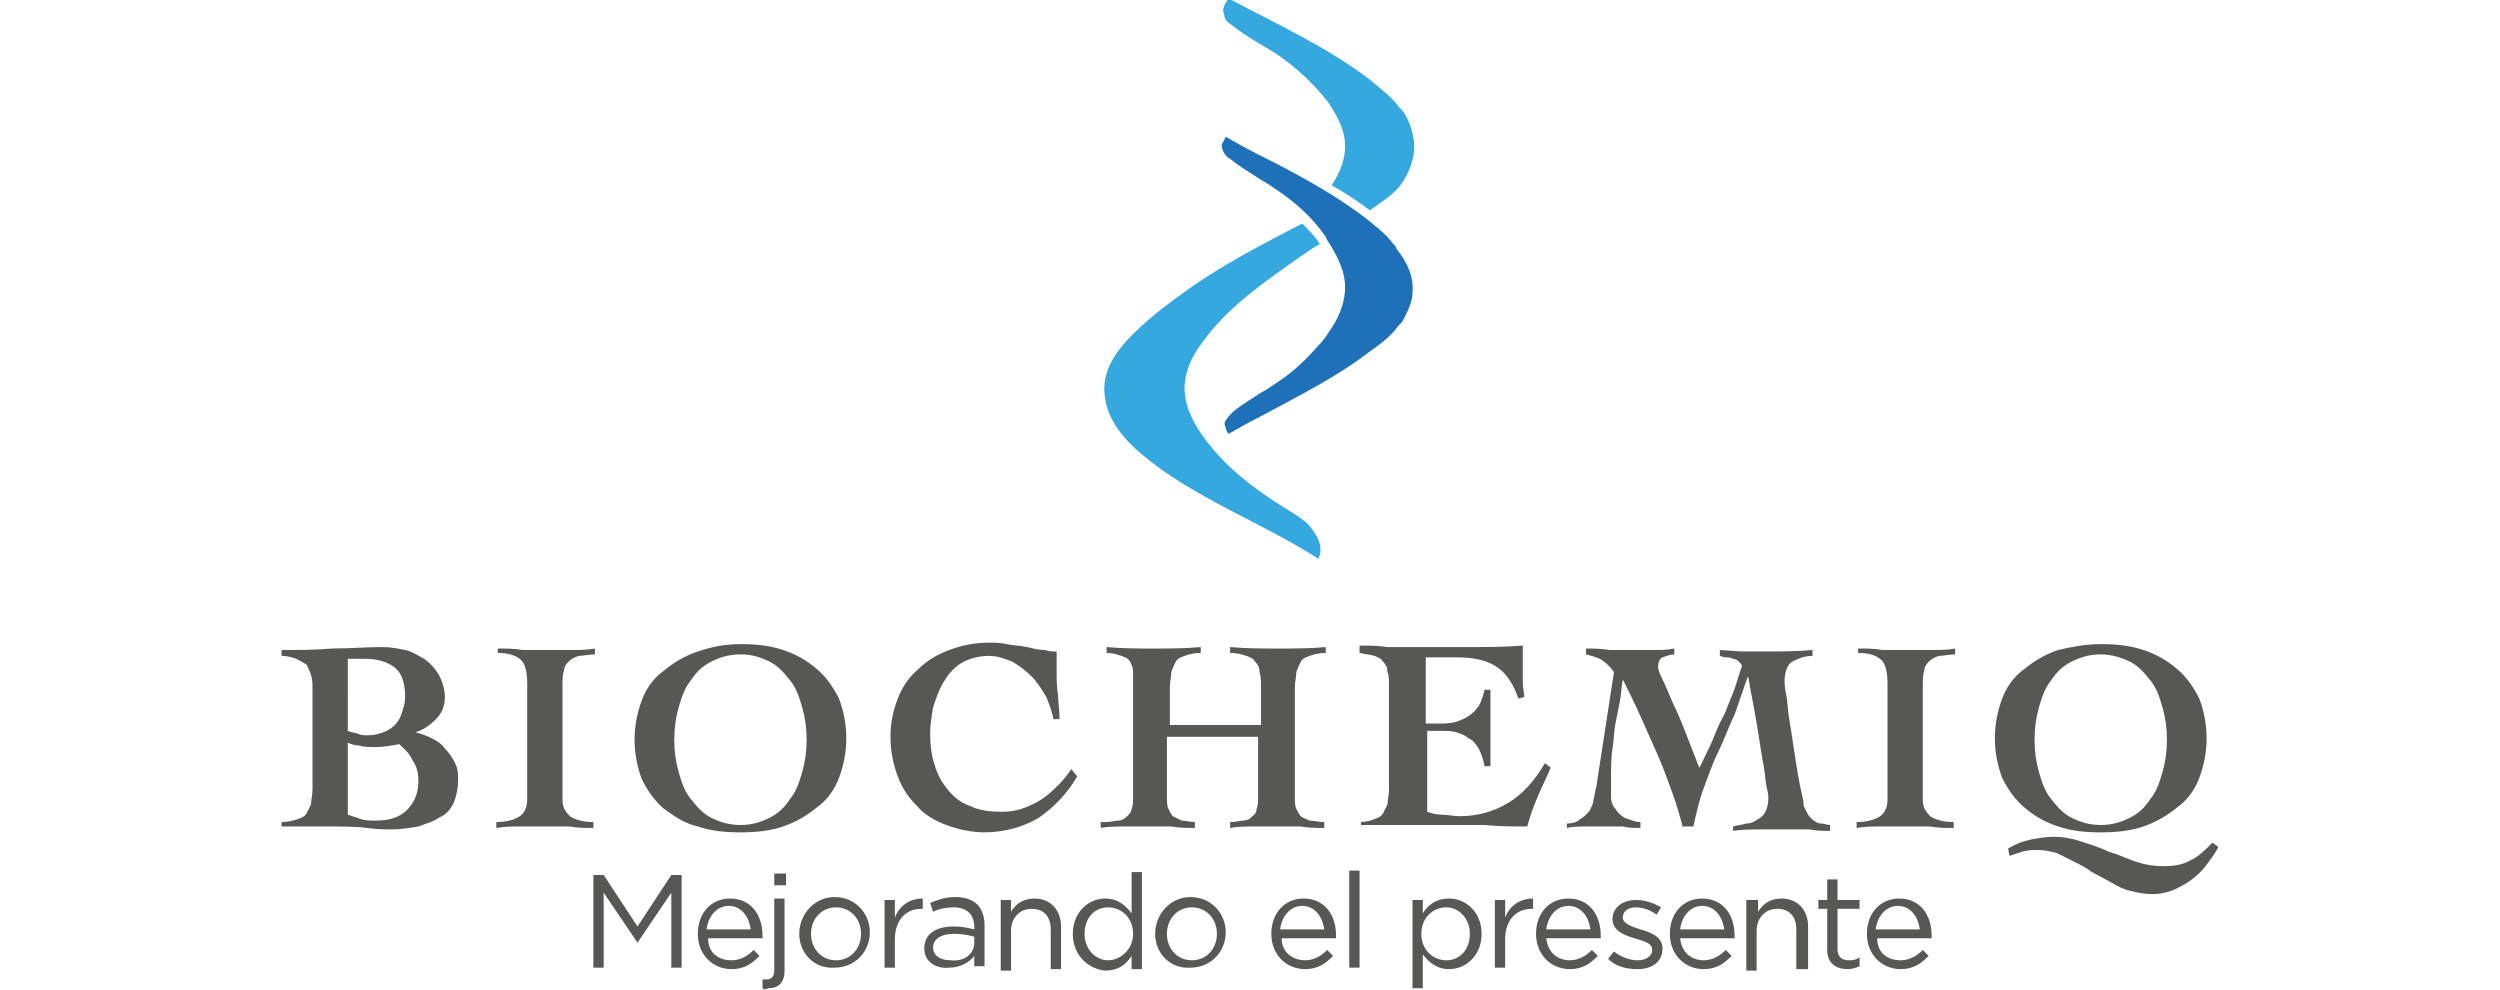<?xml version="1.0" encoding="utf-8"?>
<!-- Generator: Adobe Illustrator 25.4.1, SVG Export Plug-In . SVG Version: 6.00 Build 0)  -->
<svg version="1.1"
	 id="svg1323" xmlns:cc="http://creativecommons.org/ns#" xmlns:dc="http://purl.org/dc/elements/1.1/" xmlns:inkscape="http://www.inkscape.org/namespaces/inkscape" xmlns:rdf="http://www.w3.org/1999/02/22-rdf-syntax-ns#" xmlns:sodipodi="http://sodipodi.sourceforge.net/DTD/sodipodi-0.dtd" xmlns:svg="http://www.w3.org/2000/svg"
	 xmlns="http://www.w3.org/2000/svg" xmlns:xlink="http://www.w3.org/1999/xlink" x="0px" y="0px" width="170" viewBox="0 0 131.7 67.3"
	 style="enable-background:new 0 0 131.7 67.3;" xml:space="preserve">
<style type="text/css">
	.st0{fill:#36A8E0;}
	.st1{fill:#1E71B8;}
	.st2{fill:#575756;}
</style>
<sodipodi:namedview  bordercolor="#666666" borderopacity="1.0" id="base" inkscape:current-layer="layer1" inkscape:cx="121.55219" inkscape:cy="13.677944" inkscape:document-rotation="0" inkscape:document-units="px" inkscape:pageopacity="0.0" inkscape:pageshadow="2" inkscape:window-height="962" inkscape:window-maximized="1" inkscape:window-width="1680" inkscape:window-x="0" inkscape:window-y="23" inkscape:zoom="4" pagecolor="#ffffff" showgrid="false" units="px">
	</sodipodi:namedview>
<g>
	<path class="st0" d="M64.6,1.7c1,0.8,2,1.3,3.1,2c1.3,0.9,2.5,2,3.5,3.3c0.5,0.8,1,1.6,1.1,2.6c0.1,1.1-0.3,2.1-0.9,3
		c0.9,0.5,1.8,1.1,2.6,1.7c0.7-0.5,1.5-1,2-1.6c0.7-0.9,1.1-2,1-3.1c-0.1-0.7-0.3-1.3-0.6-1.8c-0.1-0.2-0.2-0.3-0.4-0.5
		c-0.5-0.7-1.2-1.2-1.9-1.8c-2.8-2.2-6.5-3.9-9.7-5.6c0,0-0.3,0.4-0.3,0.5c-0.1,0.2-0.1,0.4,0,0.6C64.1,1.3,64.3,1.5,64.6,1.7"/>
	<path class="st1" d="M76.9,19.9c0,0.6-0.3,1.2-0.6,1.8c-0.1,0.2-0.2,0.3-0.4,0.5c-0.5,0.7-1.2,1.2-1.9,1.7c-2.2,1.7-4.8,3-7.4,4.4
		c-0.8,0.4-1.5,0.8-2.2,1.2c-0.1-0.1-0.2-0.3-0.2-0.4c-0.1-0.2-0.1-0.4,0-0.5c0.1-0.2,0.3-0.4,0.5-0.6c0.6-0.5,1.3-0.9,1.9-1.3
		c0.4-0.2,0.8-0.5,1.1-0.7c1.1-0.7,2-1.6,2.8-2.5c0.3-0.3,0.5-0.6,0.7-0.9c0.7-1,1-1.8,1.1-2.7c0.1-1-0.2-1.9-0.9-3.1
		c-0.1-0.2-0.3-0.4-0.4-0.7c-0.9-1.3-2.1-2.4-3.5-3.3c-0.4-0.3-0.8-0.5-1.1-0.7c-0.6-0.4-1.3-0.8-1.9-1.3c-0.2-0.1-0.4-0.3-0.5-0.6
		c-0.1-0.2-0.1-0.4,0-0.5c0,0,0.1-0.2,0.2-0.4c0.7,0.4,1.4,0.8,2.2,1.2c2.6,1.3,5.2,2.7,7.4,4.4c0.6,0.5,1.3,1,1.8,1.7l0,0
		c0.1,0.1,0.2,0.2,0.2,0.3C76.6,17.9,77,18.9,76.9,19.9"/>
	<path class="st0" d="M68.8,34.9c-2-1.2-4-2.6-5.5-4.4c-1-1.2-1.9-2.6-1.9-4.1c0-1.1,0.5-2.2,1.2-3.1c1.7-2.4,4.2-4.1,6.6-5.8
		c0.6-0.4,1-0.7,1.4-0.9c-0.3-0.5-0.7-0.9-1.2-1.4c-2.7,1.4-5.8,3-8.2,4.8c-0.7,0.5-1.5,1.1-2.2,1.7c-1.6,1.4-3.4,3.1-3,5.4
		c0.2,1.5,1.3,2.8,2.5,3.8c3.4,2.9,8.3,4.7,12,7.1c0.3-0.6,0.1-1.3-0.3-1.8C69.9,35.6,69.4,35.3,68.8,34.9"/>
	<path class="st2" d="M0,55.9c0.4,0,0.8-0.1,1.1-0.2c0.3-0.1,0.5-0.2,0.6-0.4c0.1-0.2,0.2-0.4,0.3-0.6c0-0.3,0.1-0.6,0.1-1v-6.9
		c0-0.3,0-0.6-0.1-0.9c-0.1-0.3-0.2-0.5-0.3-0.7C1.4,45,1.2,44.9,1,44.8c-0.3-0.1-0.6-0.2-1-0.2v-0.4c1.1,0,2.3,0,3.4-0.1
		c1.2,0,2.3-0.1,3.5-0.1c0.5,0,1,0.1,1.5,0.2c0.5,0.1,0.9,0.4,1.3,0.6c0.4,0.3,0.7,0.6,1,1.1c0.2,0.4,0.4,0.9,0.4,1.5
		c0,0.6-0.2,1.1-0.6,1.5c-0.4,0.4-0.8,0.7-1.4,0.9v0c0.4,0.1,0.7,0.2,1.1,0.4c0.4,0.2,0.7,0.4,0.9,0.7c0.3,0.3,0.5,0.6,0.7,1
		c0.2,0.4,0.2,0.7,0.2,1.1c0,0.6-0.1,1.1-0.3,1.6c-0.2,0.4-0.5,0.8-1,1c-0.4,0.3-0.9,0.4-1.4,0.6c-0.6,0.1-1.2,0.2-1.8,0.2
		c-0.4,0-1,0-1.7-0.1c-0.7-0.1-1.7-0.1-2.8-0.1c-0.4,0-0.7,0-1,0c-0.3,0-0.6,0-0.8,0c-0.2,0-0.4,0-0.6,0c-0.2,0-0.4,0-0.6,0V55.9z
		 M4.5,49.7c0.2,0.1,0.4,0.1,0.7,0.2C5.4,50,5.6,50,5.9,50c0.4,0,0.7-0.1,1-0.2c0.3-0.1,0.6-0.3,0.8-0.5C8,49,8.1,48.7,8.2,48.4
		c0.1-0.3,0.2-0.6,0.2-1c0-0.9-0.2-1.6-0.7-2c-0.5-0.4-1.2-0.6-2-0.6c-0.2,0-0.4,0-0.6,0c-0.2,0-0.4,0-0.6,0V49.7z M4.5,55.4
		c0.3,0.1,0.6,0.2,0.9,0.3c0.3,0.1,0.6,0.1,1,0.1c0.9,0,1.6-0.2,2.1-0.7c0.5-0.5,0.8-1.1,0.8-2c0-0.5-0.1-1-0.4-1.4
		c-0.2-0.5-0.6-0.8-0.9-1.1c-0.5,0.1-1.1,0.2-1.6,0.2c-0.4,0-0.8,0-1.1-0.1c-0.3,0-0.6-0.1-0.8-0.2V55.4z"/>
	<path class="st2" d="M14.7,44.1c0.6,0,1.1,0,1.7,0.1c0.6,0,1.1,0,1.7,0c0.5,0,1.1,0,1.6,0c0.5,0,1.1,0,1.6-0.1v0.4
		c-0.4,0-0.8,0.1-1.1,0.1c-0.3,0.1-0.5,0.2-0.7,0.4c-0.2,0.2-0.3,0.4-0.3,0.6c-0.1,0.3-0.1,0.6-0.1,0.9v7.9c0,0.5,0.2,0.8,0.5,1.1
		c0.3,0.2,0.8,0.4,1.6,0.4l0,0.4c-0.5,0-1.1,0-1.6-0.1c-0.5,0-1.1,0-1.6,0c-0.6,0-1.1,0-1.7,0c-0.6,0-1.1,0-1.7,0.1v-0.4
		c0.8,0,1.3-0.2,1.6-0.4c0.3-0.2,0.5-0.6,0.5-1.1v-7.9c0-0.7-0.1-1.3-0.4-1.6c-0.3-0.3-0.8-0.5-1.6-0.5V44.1z"/>
	<path class="st2" d="M31.2,43.8c1.1,0,2,0.1,2.9,0.4c0.9,0.3,1.6,0.7,2.3,1.3c0.6,0.5,1.1,1.2,1.5,2c0.3,0.8,0.5,1.7,0.5,2.7
		c0,1-0.2,1.9-0.5,2.7c-0.3,0.8-0.8,1.5-1.5,2c-0.6,0.5-1.4,1-2.3,1.3c-0.9,0.3-1.8,0.4-2.9,0.4c-1.1,0-2-0.1-2.9-0.4
		C27.4,56,26.7,55.5,26,55c-0.6-0.5-1.1-1.2-1.5-2c-0.3-0.8-0.5-1.7-0.5-2.7c0-1,0.2-1.9,0.5-2.7c0.3-0.8,0.8-1.5,1.5-2
		c0.6-0.5,1.4-1,2.3-1.3C29.2,44,30.1,43.8,31.2,43.8 M31.2,44.5c-0.8,0-1.4,0.2-2,0.5c-0.6,0.3-1,0.7-1.4,1.3
		c-0.4,0.5-0.6,1.1-0.8,1.8c-0.2,0.7-0.3,1.4-0.3,2.2c0,0.8,0.1,1.5,0.3,2.2c0.2,0.7,0.4,1.3,0.8,1.8c0.4,0.5,0.8,1,1.4,1.3
		c0.6,0.3,1.2,0.5,2,0.5c0.8,0,1.4-0.2,2-0.5c0.6-0.3,1-0.7,1.4-1.3c0.4-0.5,0.6-1.1,0.8-1.8c0.2-0.7,0.3-1.4,0.3-2.2
		c0-0.8-0.1-1.5-0.3-2.2c-0.2-0.7-0.4-1.3-0.8-1.8c-0.4-0.5-0.8-1-1.4-1.3C32.6,44.7,32,44.5,31.2,44.5"/>
	<path class="st2" d="M52.5,49c-0.1-0.6-0.3-1.1-0.5-1.6c-0.3-0.5-0.6-1-1-1.4c-0.4-0.4-0.8-0.7-1.3-1c-0.5-0.2-1-0.4-1.6-0.4
		c-0.7,0-1.4,0.2-1.9,0.5c-0.5,0.3-0.9,0.8-1.2,1.3c-0.3,0.5-0.5,1.1-0.7,1.7c-0.1,0.6-0.2,1.2-0.2,1.8c0,0.8,0.1,1.5,0.3,2.1
		c0.2,0.7,0.5,1.2,0.9,1.7c0.4,0.5,0.9,0.9,1.5,1.1c0.6,0.3,1.3,0.4,2.2,0.4c0.6,0,1.1-0.1,1.6-0.3c0.5-0.2,0.9-0.4,1.3-0.7
		c0.4-0.3,0.7-0.6,1-0.9c0.3-0.3,0.6-0.7,0.8-1l0.4,0.5c-0.7,1.2-1.6,2.1-2.6,2.8c-1,0.6-2.3,1-3.7,1c-0.9,0-1.8-0.2-2.6-0.5
		c-0.8-0.3-1.5-0.7-2-1.3c-0.6-0.6-1-1.2-1.3-2c-0.3-0.8-0.5-1.7-0.5-2.7c0-1,0.2-1.8,0.5-2.6c0.3-0.8,0.8-1.5,1.4-2
		c0.6-0.6,1.3-1,2.1-1.3c0.8-0.3,1.7-0.5,2.7-0.5c0.3,0,0.8,0,1.2,0.1c0.5,0.1,0.9,0.1,1.4,0.2c0.4,0.1,0.8,0.2,1.2,0.2
		c0.3,0.1,0.5,0.1,0.6,0.1c0.1,0,0.2,0,0.2,0c0,0.2,0,0.5,0,0.7c0,0.2,0,0.5,0,0.7c0,0.5,0,1,0.1,1.6c0,0.5,0.1,1,0.1,1.6H52.5z"/>
	<path class="st2" d="M56,55.9c0.4,0,0.7-0.1,0.9-0.1c0.2,0,0.4-0.1,0.6-0.3c0.1-0.1,0.3-0.3,0.3-0.5c0.1-0.2,0.1-0.5,0.1-0.9v-7.3
		c0-0.4,0-0.8,0-1.1c0-0.3-0.1-0.5-0.2-0.7c-0.1-0.2-0.3-0.3-0.6-0.4c-0.3-0.1-0.6-0.2-1-0.2v-0.4c1.1,0.1,2.1,0.1,3.2,0.1
		c1.1,0,2.1,0,3.2-0.1v0.4c-0.5,0-0.8,0.1-1.1,0.2c-0.3,0.1-0.5,0.2-0.6,0.4c-0.1,0.2-0.2,0.4-0.3,0.7c0,0.3-0.1,0.6-0.1,1.1v2.5
		h6.2v-2.5c0-0.4,0-0.8-0.1-1.1c0-0.3-0.1-0.5-0.3-0.7c-0.1-0.2-0.3-0.3-0.6-0.4c-0.3-0.1-0.6-0.2-1.1-0.2v-0.4
		c1.1,0.1,2.2,0.1,3.3,0.1c1.1,0,2.1,0,3.2-0.1v0.4c-0.5,0-0.8,0.1-1.1,0.2c-0.3,0.1-0.5,0.2-0.6,0.4c-0.1,0.2-0.2,0.4-0.3,0.7
		c0,0.3-0.1,0.6-0.1,1.1v7.3c0,0.4,0,0.7,0.1,0.9c0.1,0.2,0.2,0.4,0.3,0.5c0.1,0.1,0.4,0.2,0.6,0.3c0.3,0,0.6,0.1,1,0.1v0.4
		c-0.5,0-1.1,0-1.6-0.1c-0.5,0-1.1,0-1.6,0s-1.1,0-1.6,0c-0.5,0-1.1,0-1.6,0.1v-0.4c0.4,0,0.7-0.1,0.9-0.1c0.2,0,0.5-0.1,0.6-0.3
		c0.2-0.1,0.3-0.3,0.3-0.5c0.1-0.2,0.1-0.5,0.1-0.9v-4h-6.2v4c0,0.4,0,0.7,0.1,0.9c0.1,0.2,0.2,0.4,0.3,0.5c0.2,0.1,0.4,0.2,0.6,0.3
		c0.3,0,0.6,0.1,0.9,0.1v0.4c-0.5,0-1.1,0-1.6-0.1c-0.5,0-1.1,0-1.6,0c-0.5,0-1,0-1.6,0c-0.5,0-1.1,0-1.6,0.1V55.9z"/>
	<path class="st2" d="M73.3,55.9c0.4,0,0.8-0.1,1-0.2c0.3-0.1,0.5-0.2,0.6-0.4c0.1-0.2,0.2-0.4,0.3-0.6c0-0.3,0.1-0.6,0.1-1v-7.1
		c0-0.3,0-0.7-0.1-0.9c0-0.3-0.1-0.5-0.3-0.7c-0.1-0.2-0.3-0.3-0.6-0.4c-0.3-0.1-0.6-0.1-1-0.2v-0.5c0.6,0,1.3,0,1.9,0.1
		c0.6,0,1.3,0,1.9,0c1.2,0,2.4,0,3.6,0c1.2,0,2.4,0,3.7-0.1c0,0.2,0,0.4,0,0.7v0.7c0,0.4,0,0.8,0,1.1c0,0.4,0.1,0.7,0.1,1l-0.4,0.1
		c-0.3-0.9-0.8-1.7-1.4-2.1c-0.7-0.5-1.6-0.7-2.8-0.7h-2.1v4.5h1c0.3,0,0.6,0,1-0.1c0.3-0.1,0.6-0.2,0.9-0.4
		c0.3-0.2,0.5-0.4,0.7-0.7c0.2-0.3,0.3-0.7,0.4-1.1h0.4c0,0.4,0,0.9,0,1.3c0,0.4,0,0.9,0,1.3c0,0.4,0,0.9,0,1.3c0,0.4,0,0.9,0,1.3
		h-0.4c-0.1-0.5-0.2-0.8-0.4-1.2c-0.2-0.3-0.4-0.6-0.7-0.7c-0.2-0.2-0.5-0.3-0.8-0.4c-0.3-0.1-0.7-0.1-1-0.1h-1v5.5
		c0.3,0.1,0.6,0.2,1,0.2c0.4,0,0.8,0.1,1.2,0.1c1.2,0,2.3-0.3,3.3-0.9c1-0.6,1.8-1.5,2.5-2.7l0.4,0.3c-0.3,0.7-0.6,1.3-0.9,2
		c-0.3,0.7-0.5,1.3-0.7,2c-1,0-1.9,0-2.9-0.1c-1,0-1.9,0-2.9,0H77c-0.5,0-1.1,0-1.5,0c-0.5,0-0.9,0-1.2,0c-0.4,0-0.7,0-0.9,0V55.9z"
		/>
	<path class="st2" d="M95.3,56.3c-0.2-0.7-0.4-1.5-0.7-2.3c-0.3-0.8-0.6-1.7-1-2.6c-0.4-0.9-0.8-1.8-1.2-2.7
		c-0.4-0.9-0.8-1.7-1.2-2.5h0c-0.1,0.5-0.1,1-0.2,1.5c-0.1,0.5-0.2,1-0.3,1.5c-0.1,0.5-0.1,1.1-0.2,1.7c-0.1,0.6-0.1,1.4-0.1,2.2
		c0,0.4,0,0.8,0,1.1c0,0.3,0.1,0.6,0.3,0.8c0.1,0.2,0.3,0.4,0.6,0.6c0.3,0.1,0.7,0.3,1.1,0.3v0.4c-0.4,0-0.8,0-1.2-0.1
		c-0.4,0-0.8,0-1.2,0c-0.4,0-0.9,0-1.3,0c-0.4,0-0.9,0-1.3,0.1V56c0.4,0,0.7-0.1,0.9-0.3c0.2-0.1,0.4-0.3,0.6-0.5
		c0.1-0.2,0.3-0.5,0.3-0.8c0.1-0.3,0.1-0.6,0.2-0.9c0.2-1.3,0.4-2.6,0.6-3.9c0.2-1.3,0.4-2.6,0.6-3.9c-0.2-0.3-0.5-0.6-0.8-0.8
		c-0.3-0.2-0.7-0.3-1.1-0.4v-0.4c0.5,0,1,0,1.6,0.1c0.5,0,1.1,0,1.6,0c0.4,0,0.9,0,1.4,0c0.5,0,0.9,0,1.4-0.1v0.4
		c-0.3,0-0.5,0.1-0.8,0.2c-0.2,0.1-0.3,0.3-0.3,0.7c0,0.1,0.1,0.4,0.3,0.8c0.2,0.4,0.4,0.9,0.7,1.6c0.3,0.6,0.6,1.3,0.9,2.1
		c0.3,0.8,0.6,1.5,0.9,2.3c0.1-0.1,0.2-0.4,0.4-0.8c0.2-0.4,0.4-0.8,0.6-1.3c0.2-0.5,0.4-1,0.7-1.5c0.2-0.5,0.4-1,0.6-1.5
		c0.2-0.5,0.3-0.9,0.4-1.2c0.1-0.3,0.2-0.6,0.2-0.6c0-0.1-0.1-0.2-0.2-0.3c-0.1-0.1-0.2-0.2-0.4-0.2c-0.2-0.1-0.3-0.1-0.5-0.1
		c-0.2,0-0.3-0.1-0.4-0.1v-0.4l1.5,0.1c0.5,0,1,0,1.5,0c1.1,0,2.2,0,3.3-0.1v0.4c-0.6,0-1,0.2-1.4,0.4c-0.3,0.2-0.5,0.7-0.5,1.3
		c0,0.1,0,0.4,0.1,0.9c0.1,0.4,0.1,1,0.2,1.6c0.1,0.6,0.2,1.2,0.3,1.9c0.1,0.7,0.2,1.3,0.3,1.9c0.1,0.6,0.2,1.1,0.3,1.5
		c0.1,0.4,0.1,0.6,0.1,0.7c0.1,0.2,0.2,0.4,0.3,0.6c0.1,0.1,0.2,0.3,0.4,0.4c0.1,0.1,0.3,0.2,0.5,0.2c0.2,0,0.4,0.1,0.6,0.1v0.4
		c-0.5,0-0.9,0-1.4-0.1c-0.5,0-1,0-1.4,0c-0.6,0-1.3,0-1.9,0c-0.6,0-1.3,0-1.9,0.1v-0.3c0.3-0.1,0.6-0.1,0.9-0.2
		c0.3,0,0.5-0.1,0.8-0.3c0.2-0.1,0.4-0.3,0.5-0.5c0.1-0.2,0.2-0.5,0.2-0.9c0-0.1,0-0.3-0.1-0.7c-0.1-0.4-0.1-0.8-0.2-1.4
		c-0.1-0.5-0.2-1.1-0.3-1.8c-0.1-0.6-0.2-1.3-0.3-1.8c-0.1-0.6-0.2-1.1-0.3-1.6c-0.1-0.5-0.1-0.8-0.2-1h0c-0.3,0.9-0.6,1.7-0.9,2.6
		c-0.4,0.8-0.7,1.7-1.1,2.5c-0.4,0.8-0.7,1.7-1,2.5c-0.3,0.8-0.5,1.7-0.7,2.6H95.3z"/>
	<path class="st2" d="M107.2,44.1c0.6,0,1.1,0,1.7,0.1c0.6,0,1.1,0,1.7,0c0.5,0,1.1,0,1.6,0c0.5,0,1.1,0,1.6-0.1v0.4
		c-0.4,0-0.8,0.1-1.1,0.1c-0.3,0.1-0.5,0.2-0.7,0.4c-0.2,0.2-0.3,0.4-0.3,0.6c-0.1,0.3-0.1,0.6-0.1,0.9v7.9c0,0.5,0.2,0.8,0.5,1.1
		c0.3,0.2,0.8,0.4,1.6,0.4l0,0.4c-0.5,0-1.1,0-1.6-0.1c-0.5,0-1.1,0-1.6,0c-0.6,0-1.1,0-1.7,0c-0.6,0-1.1,0-1.7,0.1v-0.4
		c0.8,0,1.3-0.2,1.6-0.4c0.3-0.2,0.5-0.6,0.5-1.1v-7.9c0-0.7-0.1-1.3-0.4-1.6c-0.3-0.3-0.8-0.5-1.6-0.5V44.1z"/>
	<path class="st2" d="M123.7,43.8c1.1,0,2,0.1,2.9,0.4c0.9,0.3,1.6,0.7,2.3,1.3c0.6,0.5,1.1,1.2,1.5,2c0.3,0.8,0.5,1.7,0.5,2.7
		c0,1-0.2,1.9-0.5,2.7c-0.3,0.8-0.8,1.5-1.5,2c-0.6,0.5-1.4,1-2.3,1.3c-0.9,0.3-1.8,0.4-2.9,0.4c-1.1,0-2-0.1-2.9-0.4
		c-0.9-0.3-1.6-0.7-2.3-1.3c-0.6-0.5-1.1-1.2-1.5-2c-0.3-0.8-0.5-1.7-0.5-2.7c0-1,0.2-1.9,0.5-2.7c0.3-0.8,0.8-1.5,1.5-2
		c0.6-0.5,1.4-1,2.3-1.3C121.7,44,122.6,43.8,123.7,43.8 M117.4,57.7c0.5-0.3,1-0.5,1.5-0.6c0.5-0.1,1.1-0.2,1.6-0.2
		c0.6,0,1.2,0.1,1.8,0.3c0.6,0.2,1.3,0.4,1.9,0.7c0.7,0.2,1.3,0.5,1.9,0.7c0.6,0.2,1.2,0.3,1.8,0.3c0.8,0,1.4-0.1,1.9-0.4
		c0.5-0.2,1-0.7,1.5-1.2l0.4,0.3c-0.2,0.4-0.5,0.8-0.8,1.2c-0.3,0.4-0.6,0.7-1,1c-0.4,0.3-0.8,0.5-1.2,0.7c-0.5,0.2-1,0.3-1.5,0.3
		c-0.5,0-1-0.1-1.4-0.2c-0.5-0.1-0.9-0.3-1.4-0.6c-0.4-0.2-0.9-0.5-1.3-0.7c-0.4-0.3-0.8-0.5-1.2-0.7c-0.4-0.2-0.8-0.4-1.2-0.6
		c-0.4-0.1-0.8-0.2-1.3-0.2c-0.3,0-0.6,0-1,0.1c-0.3,0.1-0.6,0.2-0.9,0.3L117.4,57.7z M123.7,44.5c-0.8,0-1.4,0.2-2,0.5
		c-0.6,0.3-1,0.7-1.4,1.3c-0.4,0.5-0.6,1.1-0.8,1.8c-0.2,0.7-0.3,1.4-0.3,2.2c0,0.8,0.1,1.5,0.3,2.2c0.2,0.7,0.4,1.3,0.8,1.8
		c0.4,0.5,0.8,1,1.4,1.3c0.6,0.3,1.2,0.5,2,0.5c0.8,0,1.4-0.2,2-0.5c0.6-0.3,1-0.7,1.4-1.3c0.4-0.5,0.6-1.1,0.8-1.8
		c0.2-0.7,0.3-1.4,0.3-2.2c0-0.8-0.1-1.5-0.3-2.2c-0.2-0.7-0.4-1.3-0.8-1.8c-0.4-0.5-0.8-1-1.4-1.3
		C125.1,44.7,124.4,44.5,123.7,44.5"/>
	<polygon class="st2" points="21.2,59.5 21.9,59.5 24.2,63 26.5,59.5 27.2,59.5 27.2,65.8 26.5,65.8 26.5,60.7 24.2,64.1 24.2,64.1 
		21.9,60.7 21.9,65.8 21.2,65.8 	"/>
	<path class="st2" d="M30.6,65.3c0.6,0,1.1-0.3,1.5-0.7l0.4,0.4c-0.5,0.5-1,0.9-1.9,0.9c-1.3,0-2.3-1-2.3-2.4c0-1.4,0.9-2.4,2.2-2.4
		c1.4,0,2.2,1.1,2.2,2.5c0,0.1,0,0.1,0,0.2h-3.7C29,64.8,29.7,65.3,30.6,65.3 M31.9,63.2c-0.1-0.8-0.6-1.6-1.5-1.6
		c-0.8,0-1.4,0.7-1.5,1.6H31.9z"/>
	<path class="st2" d="M32.7,67.2v-0.6c0.1,0,0.2,0,0.3,0c0.3,0,0.5-0.2,0.5-0.6v-4.9h0.7v4.9c0,0.8-0.4,1.2-1.1,1.2
		C32.9,67.3,32.8,67.3,32.7,67.2 M33.5,59.4h0.8v0.8h-0.8V59.4z"/>
	<path class="st2" d="M35.2,63.5L35.2,63.5c0-1.3,1-2.5,2.4-2.5c1.4,0,2.4,1.1,2.4,2.4v0c0,1.3-1,2.4-2.4,2.4
		C36.2,65.9,35.2,64.8,35.2,63.5 M39.4,63.5L39.4,63.5c0-1-0.7-1.8-1.7-1.8c-1,0-1.7,0.8-1.7,1.8v0c0,1,0.7,1.8,1.7,1.8
		C38.7,65.3,39.4,64.5,39.4,63.5"/>
	<path class="st2" d="M41,61.2h0.7v1.2c0.3-0.8,1-1.3,1.9-1.3v0.7h-0.1c-1,0-1.8,0.7-1.8,2.1v1.9H41V61.2z"/>
	<path class="st2" d="M43.7,64.5L43.7,64.5c0-1,0.8-1.5,2-1.5c0.6,0,1,0.1,1.4,0.2V63c0-0.8-0.5-1.3-1.4-1.3c-0.5,0-1,0.1-1.4,0.3
		l-0.2-0.6c0.5-0.2,1-0.4,1.7-0.4c0.7,0,1.2,0.2,1.5,0.5c0.3,0.3,0.5,0.8,0.5,1.4v2.8h-0.7v-0.7c-0.3,0.4-0.9,0.8-1.7,0.8
		C44.5,65.9,43.7,65.4,43.7,64.5 M47.1,64.1v-0.4c-0.3-0.1-0.8-0.2-1.4-0.2c-0.9,0-1.4,0.4-1.4,0.9v0c0,0.6,0.5,0.9,1.2,0.9
		C46.4,65.4,47.1,64.9,47.1,64.1"/>
	<path class="st2" d="M48.9,61.2h0.7V62c0.3-0.5,0.8-0.9,1.6-0.9c1.1,0,1.8,0.8,1.8,1.9v2.9h-0.7v-2.7c0-0.9-0.5-1.4-1.3-1.4
		c-0.8,0-1.4,0.6-1.4,1.5v2.7h-0.7V61.2z"/>
	<path class="st2" d="M53.8,63.5L53.8,63.5c0-1.5,1.1-2.4,2.2-2.4c0.9,0,1.4,0.5,1.8,1v-2.8h0.7v6.6h-0.7v-0.9c-0.4,0.6-0.9,1-1.8,1
		C54.9,65.9,53.8,65,53.8,63.5 M57.9,63.5L57.9,63.5c0-1.1-0.8-1.8-1.7-1.8c-0.9,0-1.6,0.7-1.6,1.8v0c0,1.1,0.8,1.8,1.6,1.8
		C57,65.3,57.9,64.6,57.9,63.5"/>
	<path class="st2" d="M59.4,63.5L59.4,63.5c0-1.3,1-2.5,2.4-2.5c1.4,0,2.4,1.1,2.4,2.4v0c0,1.3-1,2.4-2.4,2.4
		C60.4,65.9,59.4,64.8,59.4,63.5 M63.6,63.5L63.6,63.5c0-1-0.7-1.8-1.7-1.8c-1,0-1.7,0.8-1.7,1.8v0c0,1,0.7,1.8,1.7,1.8
		C62.9,65.3,63.6,64.5,63.6,63.5"/>
	<path class="st2" d="M69.6,65.3c0.6,0,1.1-0.3,1.5-0.7l0.4,0.4c-0.5,0.5-1,0.9-1.9,0.9c-1.3,0-2.3-1-2.3-2.4c0-1.4,0.9-2.4,2.2-2.4
		c1.4,0,2.2,1.1,2.2,2.5c0,0.1,0,0.1,0,0.2h-3.7C68,64.8,68.8,65.3,69.6,65.3 M70.9,63.2c-0.1-0.8-0.6-1.6-1.5-1.6
		c-0.8,0-1.4,0.7-1.5,1.6H70.9z"/>
	<rect x="72.6" y="59.2" class="st2" width="0.7" height="6.6"/>
	<path class="st2" d="M76.9,61.2h0.7v0.9c0.4-0.6,0.9-1,1.8-1c1.1,0,2.2,0.9,2.2,2.4v0c0,1.5-1.1,2.4-2.2,2.4c-0.9,0-1.4-0.5-1.8-1
		v2.3h-0.7V61.2z M80.8,63.5L80.8,63.5c0-1.1-0.8-1.8-1.6-1.8c-0.9,0-1.7,0.7-1.7,1.8v0c0,1.1,0.8,1.8,1.7,1.8
		C80.1,65.3,80.8,64.6,80.8,63.5"/>
	<path class="st2" d="M82.5,61.2h0.7v1.2c0.3-0.8,1-1.3,1.9-1.3v0.7H85c-1,0-1.8,0.7-1.8,2.1v1.9h-0.7V61.2z"/>
	<path class="st2" d="M87.6,65.3c0.6,0,1.1-0.3,1.5-0.7l0.4,0.4c-0.5,0.5-1,0.9-1.9,0.9c-1.3,0-2.3-1-2.3-2.4c0-1.4,0.9-2.4,2.2-2.4
		c1.4,0,2.2,1.1,2.2,2.5c0,0.1,0,0.1,0,0.2H86C86.1,64.8,86.8,65.3,87.6,65.3 M89,63.2c-0.1-0.8-0.6-1.6-1.5-1.6
		c-0.8,0-1.4,0.7-1.5,1.6H89z"/>
	<path class="st2" d="M90.2,65.2l0.4-0.5c0.5,0.4,1.1,0.6,1.6,0.6c0.6,0,1-0.3,1-0.7v0c0-0.5-0.6-0.6-1.2-0.8
		c-0.7-0.2-1.5-0.5-1.5-1.3v0c0-0.8,0.7-1.3,1.6-1.3c0.6,0,1.2,0.2,1.7,0.5l-0.3,0.5c-0.4-0.3-0.9-0.5-1.4-0.5
		c-0.6,0-0.9,0.3-0.9,0.7v0c0,0.4,0.6,0.6,1.2,0.8c0.7,0.2,1.5,0.5,1.5,1.3v0c0,0.9-0.7,1.4-1.7,1.4C91.4,65.9,90.7,65.7,90.2,65.2"
		/>
	<path class="st2" d="M96.7,65.3c0.6,0,1.1-0.3,1.5-0.7l0.4,0.4c-0.5,0.5-1,0.9-1.9,0.9c-1.3,0-2.3-1-2.3-2.4c0-1.4,0.9-2.4,2.2-2.4
		c1.4,0,2.2,1.1,2.2,2.5c0,0.1,0,0.1,0,0.2h-3.7C95.2,64.8,95.9,65.3,96.7,65.3 M98.1,63.2c-0.1-0.8-0.6-1.6-1.5-1.6
		c-0.8,0-1.4,0.7-1.5,1.6H98.1z"/>
	<path class="st2" d="M99.7,61.2h0.7V62c0.3-0.5,0.8-0.9,1.6-0.9c1.1,0,1.8,0.8,1.8,1.9v2.9H103v-2.7c0-0.9-0.5-1.4-1.3-1.4
		c-0.8,0-1.4,0.6-1.4,1.5v2.7h-0.7V61.2z"/>
	<path class="st2" d="M105.1,64.6v-2.8h-0.6v-0.6h0.6v-1.4h0.7v1.4h1.5v0.6h-1.5v2.7c0,0.6,0.3,0.8,0.8,0.8c0.2,0,0.4,0,0.7-0.2v0.6
		c-0.2,0.1-0.5,0.2-0.8,0.2C105.7,65.9,105.1,65.5,105.1,64.6"/>
	<path class="st2" d="M110.1,65.3c0.6,0,1.1-0.3,1.5-0.7l0.4,0.4c-0.5,0.5-1,0.9-1.9,0.9c-1.3,0-2.3-1-2.3-2.4
		c0-1.4,0.9-2.4,2.2-2.4c1.4,0,2.2,1.1,2.2,2.5c0,0.1,0,0.1,0,0.2h-3.7C108.5,64.8,109.2,65.3,110.1,65.3 M111.4,63.2
		c-0.1-0.8-0.6-1.6-1.5-1.6c-0.8,0-1.4,0.7-1.5,1.6H111.4z"/>
</g>
</svg>
